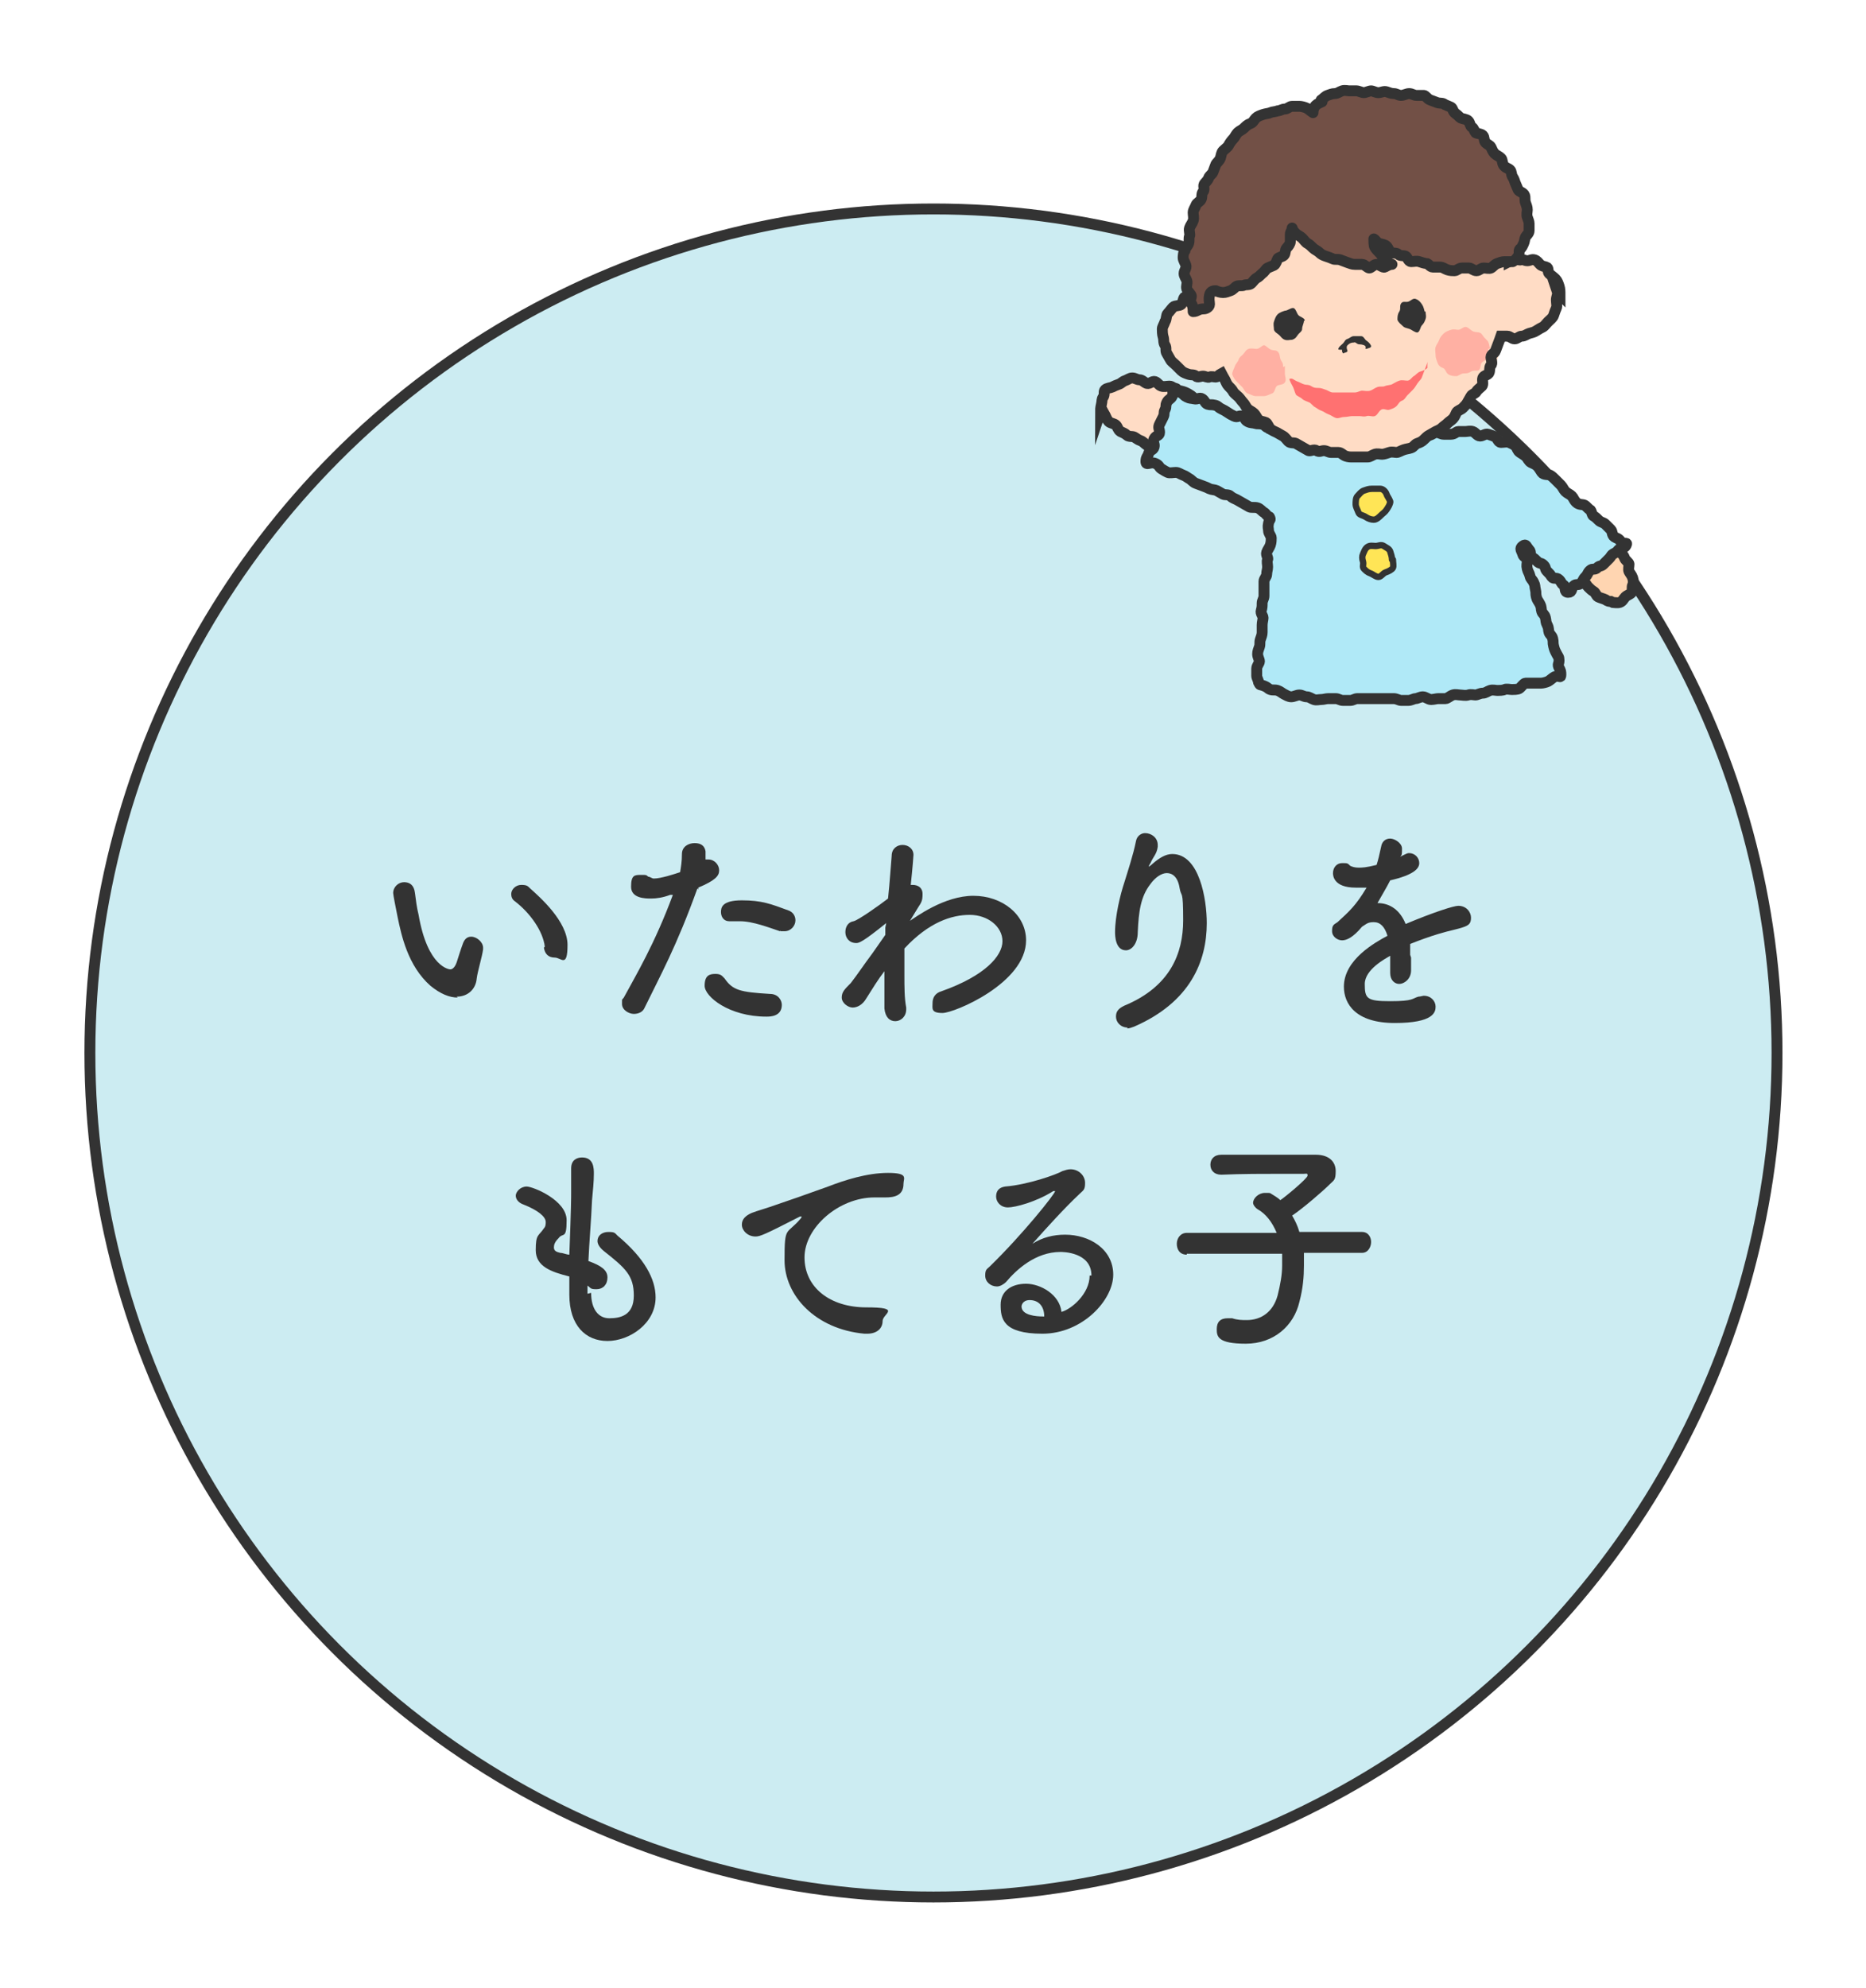 <?xml version="1.0" encoding="UTF-8"?>
<svg id="_レイヤー_1" data-name=" レイヤー 1" xmlns="http://www.w3.org/2000/svg" version="1.1" viewBox="0 0 205.5 218.8">
  <defs>
    <style>
      .cls-1 {
        stroke-miterlimit: 10;
      }

      .cls-1, .cls-2, .cls-3, .cls-4 {
        stroke: #333;
      }

      .cls-1, .cls-2, .cls-4 {
        fill: none;
      }

      .cls-1, .cls-3, .cls-4 {
        stroke-width: 1.2px;
      }

      .cls-5 {
        fill: #ffd5b1;
      }

      .cls-5, .cls-6, .cls-7, .cls-8, .cls-9, .cls-10, .cls-11, .cls-12 {
        stroke-width: 0px;
      }

      .cls-6 {
        fill: #725046;
      }

      .cls-2 {
        stroke-width: .7px;
      }

      .cls-2, .cls-3, .cls-4 {
        stroke-linecap: round;
        stroke-linejoin: round;
      }

      .cls-3 {
        fill: #ccecf2;
      }

      .cls-7 {
        fill: #ff7171;
      }

      .cls-8 {
        fill: #ffdcc5;
      }

      .cls-9 {
        fill: #ffe556;
      }

      .cls-10 {
        fill: #b0e9f7;
      }

      .cls-11 {
        fill: #ffb0a3;
      }

      .cls-12 {
        fill: #333;
      }
    </style>
  </defs>
  <circle class="cls-3" cx="102.8" cy="115.9" r="92.9"/>
  <g>
    <path class="cls-12" d="M50.4,109.8c-.9,0-1.9-.4-3-1.3-2.5-2.2-3.2-5.6-3.6-7.5-.2-1-.5-2.5-.5-2.7,0-.7.6-1.2,1.2-1.2s1.1.3,1.2,1.2c.1.8.2,1.6.4,2.4,1,5.8,3.4,6,3.5,6,.2,0,.5-.2.7-.8.2-.6.4-1.3.7-2.1.2-.5.5-.7.9-.7.6,0,1.3.6,1.3,1.2s0,.1,0,.2c-.1.8-.6,2.4-.7,3.2-.1,1.2-1,2-2.2,2ZM60,104.2c-.2-1.7-1.6-3.7-3.3-5-.3-.2-.4-.5-.4-.8,0-.5.5-1,1.1-1s.7.1,1,.4c1,.9,4.1,3.6,4.1,6.2s-.7,1.4-1.4,1.4-1.1-.4-1.2-1.1Z"/>
    <path class="cls-12" d="M76.8,97.8c-2.3,6.4-4.1,9.6-5.8,13.1-.2.5-.7.7-1.2.7s-1.3-.4-1.3-1.1,0-.4.2-.7c1.3-2.4,3.4-5.9,5.4-11.3h-.3c-.8.3-1.5.4-2.1.4s-2.2,0-2.2-1.3.4-1.3,1.1-1.3.5,0,.8.2c.2,0,.4.2.6.2.8,0,2.3-.5,2.9-.7.1-.6.2-1.2.2-2s.7-1.2,1.4-1.2,1.1.3,1.2.9c0,.1,0,.3,0,.4s0,.3,0,.5c.1,0,.2,0,.3,0,.7,0,1.2.6,1.2,1.2s-.4,1.1-2.3,1.9v.2ZM84.4,111.9c-4.1,0-6.8-2.2-6.8-3.4s.6-1.3,1.2-1.3.7.2,1,.5c.9,1.3,1.7,1.5,5,1.7.9,0,1.3.7,1.3,1.2,0,1.3-1.3,1.3-1.7,1.3ZM85.9,102.5c-1.2-.4-3-1.1-4.4-1.1s-.6,0-.9,0c-.1,0-.2,0-.3,0-.6,0-.9-.5-.9-1s.1-1.3,2.3-1.3,3.2.4,5.1,1.1c.6.2.8.7.8,1.1,0,.6-.5,1.2-1.2,1.2s-.4,0-.5-.1Z"/>
    <path class="cls-12" d="M100,101.5c.9-.6,4-2.9,7.2-2.9s5.8,2.1,5.8,4.9c0,4.7-7.9,8-9.2,8s-1.1-.5-1.1-1.1.3-1.1,1-1.3c4.8-1.7,6.7-3.9,6.7-5.5s-1.6-2.9-3.6-2.9-4.5.8-7.2,3.7c0,1,0,2,0,2.9,0,1.3,0,2.6.2,3.6,0,0,0,.2,0,.2,0,.8-.6,1.3-1.2,1.3s-1.1-.4-1.2-1.4c0-.6,0-1.4,0-2.1s0-1.3,0-2c-.7.9-1.3,1.9-2,3-.4.7-1,1-1.5,1s-1.2-.5-1.2-1.1.3-.9,1-1.6c.7-.9,1.5-2.1,2.4-3.3.5-.7.9-1.3,1.4-2v-.8c0,0,.1-.5.1-.5-2.6,2.1-3,2.2-3.3,2.2-.8,0-1.2-.6-1.2-1.2s.3-1.1.9-1.2c.5-.1,2.9-1.8,3.8-2.5.2-1.9.3-3.6.4-4.7,0-.8.6-1.2,1.2-1.2s1.2.4,1.2,1.1c0,0-.1,1.5-.3,3.3,0,0,.2,0,.2,0,.6,0,1.1.3,1.1,1s-.1.9-.5,1.5l-1.1,1.8Z"/>
    <path class="cls-12" d="M124.2,113.1c-.8,0-1.3-.6-1.3-1.2s.3-.9.9-1.2c5.1-2.1,6.5-5.8,6.5-9.4s-.2-2.4-.4-3.6c-.2-1.2-.8-1.6-1.4-1.6s-1.3.5-1.8,1.2c-1.1,1.4-1.3,3.1-1.4,5.3,0,1.3-.7,2-1.3,2-1.2,0-1.2-1.7-1.2-2,0-1.8.6-4.2,1-5.4.4-1.3,1-3.1,1.3-4.6.1-.6.6-.9,1-.9.7,0,1.4.5,1.4,1.3s0,.1,0,.2c-.1.8-.5,1.1-.8,1.8-.2.3-.2.4-.2.4,0,0,.2-.1.4-.3.8-.7,1.5-1.1,2.2-1.1,3,0,3.8,5,3.8,7.6,0,4.2-1.8,8.7-8,11.4-.3.1-.5.2-.8.2Z"/>
    <path class="cls-12" d="M155.4,105.4c0,.4,0,.9,0,1.4,0,1-.8,1.5-1.3,1.5s-1-.4-1-1.2v-.2c0-.6,0-1.2,0-1.7-.5.3-2.8,1.5-2.8,3.1s.2,1.9,2.8,1.9,2.4-.3,3.1-.5c.2,0,.5-.1.6-.1.8,0,1.3.6,1.3,1.2s-.2,1.8-4.5,1.8-5.6-2.1-5.6-4c0-3,3.5-4.9,4.8-5.6-.3-1-.8-1.5-1.5-1.5s-.8.2-1.3.5c-1,1.2-1.7,1.5-2.2,1.5s-1.1-.4-1.1-1,.1-.7.6-1c1.3-1.2,2-1.8,3.2-3.8-.5,0-.9,0-1.2,0-2.5,0-2.5-1.4-2.5-1.6,0-.6.4-1.1,1-1.1s.6,0,.9.3c.2.1.5.2.9.2s.8,0,2-.3c.2-.6.3-1.1.5-2,.1-.6.5-.9,1-.9s1.3.5,1.3,1.1,0,.7-.2.9c.8-.4.8-.4,1-.4.6,0,1.1.5,1.1,1.1s-.6,1.3-3.2,1.9c-.4.8-.9,1.6-1.4,2.5,1.4,0,2.5.8,3.1,2.3,3.1-1.3,5.3-2,5.8-2,.9,0,1.4.7,1.4,1.3s-.2.8-.7,1c-.8.3-1.6.4-2.9.8-1,.3-2.1.7-3.1,1.1,0,.4,0,.8,0,1.2Z"/>
    <path class="cls-12" d="M65.1,142.3c0,1.8.8,2.8,2,2.8s2.7-.3,2.7-2.5-.9-3-3.3-4.9c-.5-.4-.7-.8-.7-1.1,0-.6.5-1,1.2-1s.7.1,1,.4c3,2.5,4.2,4.8,4.2,6.8,0,2.9-2.9,4.8-5.3,4.8s-4.2-1.7-4.2-5.1h0c0-.7,0-1.3,0-2-2-.5-3.7-1.1-3.7-2.9s.3-1.5.9-2.4c.2-.2.2-.5.2-.7,0-.6-.9-1.3-2.4-1.9-.6-.2-.9-.6-.9-1s.5-1,1.2-1,4.4,1.5,4.4,3.7-.4,1.3-.9,2c-.4.4-.5.7-.5,1,0,.4.3.5.7.6.3,0,.7.2,1,.2.2-5.3.2-6.2.2-6.9,0-1,0-1.7,0-2.6s.6-1.2,1.2-1.2c1.3,0,1.3,1.2,1.3,1.8,0,.9-.1,1.8-.2,2.9-.1,2.3-.3,4.5-.4,6.7,1.4.5,2.1,1,2.1,1.8s-.5,1.3-1.2,1.3-.6-.1-1-.4v.9Z"/>
    <path class="cls-12" d="M95.4,146.8h-.2c-5.4-.5-8.8-4.2-8.8-8.1s.2-2.7,1.8-4.6c0,0,.1-.2.1-.2s0,0,0,0c0,0-.2,0-.2,0-3.9,2-4.4,2.2-4.9,2.2-.9,0-1.5-.7-1.5-1.3s.4-1,1.1-1.3c.5-.2,1.9-.6,2.7-.9,1.2-.4,3.2-1.1,5.7-2,1.8-.7,4.3-1.5,6.6-1.5s1.7.6,1.7,1.2c0,1.3-1,1.5-2,1.5s-.4,0-.6,0c-.2,0-.4,0-.6,0-3.9,0-7.7,3.3-7.7,6.6s2.8,5.5,6.8,5.5,1.8.7,1.8,1.5-.6,1.4-1.7,1.4Z"/>
    <path class="cls-12" d="M120.2,140.4c0-2.6-3.2-2.6-3.4-2.6-2.8,0-4.9,2-6,3.3-.3.3-.7.5-1,.5-.7,0-1.3-.5-1.3-1.2s.2-.7.5-1c3.6-3.5,7.2-8,7.2-8.3s0,0,0,0-.1,0-.2,0c-1.9,1.2-4.2,1.8-5,1.8s-1.3-.6-1.3-1.2.3-1,1-1.1c2.5-.2,5.6-1.3,6.3-1.7.3-.1.6-.2.9-.2.9,0,1.6.7,1.6,1.5s-.2.8-.6,1.2c-1.7,1.6-3.6,3.7-5.2,5.5,1.1-.7,2.3-1,3.6-1,2.7,0,5.3,1.6,5.3,4.4s-3.4,6.5-7.8,6.5-4.6-1.7-4.6-3.2,1.2-2.3,2.8-2.3,3.7,1.2,3.9,3.1c1.1-.3,3.1-2,3.1-4ZM113.4,143.1c-.8,0-.9.6-.9.7,0,1,1.7,1.1,2.3,1.1h.2c0-1.1-.6-1.8-1.6-1.8Z"/>
    <path class="cls-12" d="M143.6,138.1c0,.4,0,.8,0,1.2,0,1.2-.1,2.5-.5,4-.6,2.6-2.8,4.6-5.9,4.6s-3.2-.8-3.2-1.6.4-1.2,1.2-1.2.3,0,.5,0c.6.2,1.1.2,1.6.2,1.6,0,2.9-.9,3.4-2.7.3-1.2.5-2.3.5-3.3s0-.9,0-1.3h-10.5c0,.1,0,.1,0,.1-.8,0-1.1-.6-1.1-1.2s.4-1.2,1.1-1.2h9.9c-.5-1.2-1.2-2.1-2.1-2.6-.3-.2-.5-.5-.5-.7,0-.5.6-1.1,1.3-1.1s.5,0,.7.1c.3.2.7.4,1,.7.6-.4,3-2.4,3-2.7s-.1-.2-.4-.2c-.7,0-1.4,0-2.2,0-2.2,0-4.7,0-6.9.1h0c-.8,0-1.2-.5-1.2-1.1s.4-1.1,1.2-1.1c1.5,0,3.5,0,5.3,0s3.7,0,5.1,0c1.5,0,2.2.8,2.2,1.8s-.2,1-.6,1.4c-.8.8-3,2.7-4.2,3.5.3.5.6,1.1.8,1.8h6.9c0,0,0,0,0,0,.7,0,1,.6,1,1.1s-.3,1.2-1,1.2h-6.4Z"/>
  </g>
  <g>
    <g>
      <g>
        <path class="cls-5" d="M177.6,66.3c.1,0,.5.1.8,0s.4-.4.6-.6.6-.3.7-.5,0-.6.1-.8.1-.5,0-.8-.3-.5-.4-.7,0-.6,0-.8-.4-.4-.5-.7-.3-.4-.4-.7-.1-.6-.3-.8-.4-.4-.6-.6-.4-.3-.6-.5-.3-.4-.5-.6-.4-.4-.6-.6c-.2-.2-.4-.4-.6-.5s-.6-.2-.8-.4-.3-.6-.5-.7-.5-.3-.7-.5-.5-.3-.7-.5-.4-.4-.6-.5-.5-.3-.7-.5-.5-.3-.7-.5-.2-.6-.5-.8-.5-.3-.7-.5-.5-.2-.8-.4-.6,0-.8-.2-.5-.3-.7-.4-.6,0-.8,0-.5-.2-.8-.2-.5-.2-.8-.2-.6-.3-.8-.3-.4.5-.6.6c-.3.2-.5.2-.3.5s.4.3.6.5.4.3.7.5.2.7.4.8.6.1.8.3.3.4.6.6.4.4.6.6.5.2.7.5.3.4.5.7c.2.2.4.3.6.5s0,.7.2.9.6.2.7.4.1.6.3.8.5.3.7.5.2.5.3.8.4.3.6.5.2.5.4.7.5.3.6.5.4.4.5.6,0,.6.2.8.6.2.8.4.4.4.6.5.3.4.5.6c.2.2.4.4.6.5s.3.5.5.6.6.2.8.3c.3.2.4.2.6.2Z"/>
        <path class="cls-1" d="M177.6,66.3c.1,0,.5.1.8,0s.4-.4.6-.6.6-.3.7-.5,0-.6.1-.8.1-.5,0-.8-.3-.5-.4-.7,0-.6,0-.8-.4-.4-.5-.7-.3-.4-.4-.7-.1-.6-.3-.8-.4-.4-.6-.6-.4-.3-.6-.5-.3-.4-.5-.6-.4-.4-.6-.6c-.2-.2-.4-.4-.6-.5s-.6-.2-.8-.4-.3-.6-.5-.7-.5-.3-.7-.5-.5-.3-.7-.5-.4-.4-.6-.5-.5-.3-.7-.5-.5-.3-.7-.5-.2-.6-.5-.8-.5-.3-.7-.5-.5-.2-.8-.4-.6,0-.8-.2-.5-.3-.7-.4-.6,0-.8,0-.5-.2-.8-.2-.5-.2-.8-.2-.6-.3-.8-.3-.4.5-.6.6c-.3.2-.5.2-.3.5s.4.3.6.5.4.3.7.5.2.7.4.8.6.1.8.3.3.4.6.6.4.4.6.6.5.2.7.5.3.4.5.7c.2.2.4.3.6.5s0,.7.2.9.6.2.7.4.1.6.3.8.5.3.7.5.2.5.3.8.4.3.6.5.2.5.4.7.5.3.6.5.4.4.5.6,0,.6.2.8.6.2.8.4.4.4.6.5.3.4.5.6c.2.2.4.4.6.5s.3.5.5.6.6.2.8.3c.3.2.4.2.6.2Z"/>
      </g>
      <g>
        <path class="cls-8" d="M121.2,45.3c0-.1,0-.4.1-.8s0-.5.2-.8,0-.6.2-.8.6-.2.8-.3.4-.2.7-.3.4-.3.7-.4.5-.3.8-.3.5.2.8.2.5.3.8.4.6-.3.9-.2.4.4.7.5.6,0,.9,0,.5.3.7.4.5.1.8.2.5.2.8.4c.2.1.4.4.7.5s.5.2.7.3.5.3.7.4.6.1.8.2.3.6.5.7.5.3.7.4.6.1.8.2.3.5.6.6.5.2.7.4.6,0,.8.2.5.3.7.4.4.4.6.6.2.6.4.8.6.1.8.3.2.6.4.7.5.3.6.5.4.4.5.7.2.6.3.8,0,.6,0,.8,0,.5,0,.7c0,.3,0,.7-.3.8s-.5.1-.9.2-.5.2-.9.2-.5-.4-.8-.5-.6,0-.8,0-.6,0-.9,0-.5-.2-.8-.2-.5-.4-.7-.5-.7.2-.9.1-.5-.4-.7-.5-.6,0-.9-.2c-.2,0-.5-.3-.8-.4s-.6,0-.8-.2-.5-.3-.7-.4-.4-.5-.6-.6-.5-.3-.7-.5-.6,0-.9-.2-.6-.1-.8-.3-.3-.6-.6-.7-.5-.2-.8-.4-.5-.2-.8-.4-.4-.4-.7-.5-.5-.3-.7-.4-.6,0-.8-.2-.5-.3-.7-.4c-.3-.2-.3-.5-.5-.7s-.6-.2-.8-.4-.3-.5-.4-.7-.3-.5-.4-.7Z"/>
        <path class="cls-1" d="M121.2,45.3c0-.1,0-.4.1-.8s0-.5.2-.8,0-.6.2-.8.6-.2.8-.3.4-.2.7-.3.4-.3.7-.4.5-.3.8-.3.5.2.8.2.5.3.8.4.6-.3.9-.2.4.4.7.5.6,0,.9,0,.5.3.7.4.5.1.8.2.5.2.8.4c.2.1.4.4.7.5s.5.2.7.3.5.3.7.4.6.1.8.2.3.6.5.7.5.3.7.4.6.1.8.2.3.5.6.6.5.2.7.4.6,0,.8.2.5.3.7.4.4.4.6.6.2.6.4.8.6.1.8.3.2.6.4.7.5.3.6.5.4.4.5.7.2.6.3.8,0,.6,0,.8,0,.5,0,.7c0,.3,0,.7-.3.8s-.5.1-.9.2-.5.2-.9.2-.5-.4-.8-.5-.6,0-.8,0-.6,0-.9,0-.5-.2-.8-.2-.5-.4-.7-.5-.7.2-.9.1-.5-.4-.7-.5-.6,0-.9-.2c-.2,0-.5-.3-.8-.4s-.6,0-.8-.2-.5-.3-.7-.4-.4-.5-.6-.6-.5-.3-.7-.5-.6,0-.9-.2-.6-.1-.8-.3-.3-.6-.6-.7-.5-.2-.8-.4-.5-.2-.8-.4-.4-.4-.7-.5-.5-.3-.7-.4-.6,0-.8-.2-.5-.3-.7-.4c-.3-.2-.3-.5-.5-.7s-.6-.2-.8-.4-.3-.5-.4-.7-.3-.5-.4-.7Z"/>
      </g>
      <g>
        <path class="cls-10" d="M139.7,47.1c-.4-.1-.3-.3-.7-.4s-.5,0-.8-.1-.4,0-.8-.2-.2-.5-.6-.6-.5.2-.9,0-.4-.2-.7-.4-.3-.2-.7-.4-.3-.3-.7-.4-.5,0-.8-.1-.3-.4-.6-.6-.5.1-.9,0-.4,0-.8-.2-.3-.3-.7-.5-.4-.6-.7-.4,0,.4-.2.8-.4.3-.6.7,0,.4-.2.8,0,.4-.2.8-.2.4-.4.8,0,.5,0,.9-.4.3-.6.7.1.5,0,.9-.5.3-.6.7-.3.4-.3.9.5,0,1,.2.4.4.7.6.5.3.7.4.6,0,.9,0,.5.2.8.3.5.3.7.4.4.4.7.5.5.2.8.3.5.2.7.3.6.1.8.2.5.3.7.4.6,0,.8.2.5.3.7.4.5.3.7.4.5.3.7.4.6,0,.9.1.5.4.7.5.3.4.6.5c.2.4,0,.2-.1.7s0,.5,0,.8.3.6.3.8,0,.5-.1.8-.3.5-.4.8.2.6.1.8,0,.5,0,.8-.1.5-.1.8-.3.5-.3.8,0,.5,0,.8,0,.5,0,.8-.2.5-.2.8,0,.5-.1.8.2.6.2.8-.1.5-.1.8,0,.5,0,.8-.1.5-.2.8,0,.5-.1.8-.2.5-.2.8.2.6.2.8-.3.5-.3.8,0,.6,0,.8.2.5.2.7c.2.4.1.2.6.4s.4.3.7.4.5,0,.8.1.5.3.7.4.5.3.8.3.6-.2.9-.2.5.2.8.2.5.2.8.3.5,0,.8,0,.5-.1.8-.1.5,0,.8,0,.5.2.8.2.5,0,.8,0,.5-.2.8-.2.5,0,.8,0,.5,0,.8,0,.5,0,.8,0,.5,0,.8,0,.5,0,.8,0,.6.2.8.2.5,0,.8,0c.3,0,.6-.2.8-.2s.5-.2.8-.2.6.3.9.3.6-.1.8-.1.6,0,.8,0,.5-.3.8-.4.6,0,.8,0,.6.1.9,0,.6,0,.8,0,.5-.2.8-.2.5-.2.8-.3.6,0,.8,0,.6,0,.8-.1.6,0,.8,0,.6,0,.8-.1.5-.6.7-.6.6,0,.9,0,.6,0,.8,0,.6-.1.8-.2.5-.4.7-.5c.5-.2.7.2.7-.2s0-.4-.2-.8,0-.4,0-.8-.1-.4-.3-.8-.2-.4-.3-.8,0-.4-.1-.8-.3-.4-.4-.7,0-.4-.2-.8-.1-.4-.2-.8-.3-.4-.4-.7,0-.4-.2-.8-.3-.4-.4-.8,0-.4-.1-.8,0-.4-.2-.8-.3-.3-.4-.7-.2-.4-.3-.8,0-.5,0-.9-.4-.3-.5-.7-.4-.6,0-.9.4.1.7.4,0,.6.3.8.3.2.6.5.4.1.7.4.1.4.4.7.3.3.5.6.5,0,.8.3.2.4.5.6,0,.8.5.8.3-.4.6-.7.5,0,.8-.3.2-.4.5-.7.2-.4.5-.7.5,0,.8-.3.4-.1.7-.4.3-.3.6-.6.2-.4.6-.6.3-.3.6-.5.5,0,.7-.4-.3,0-.6-.4-.4-.3-.7-.5-.2-.6-.4-.8-.4-.4-.6-.6-.5-.2-.7-.4-.4-.4-.6-.5-.2-.6-.4-.7-.4-.4-.6-.5-.6,0-.9-.3-.3-.5-.5-.7-.5-.3-.7-.5-.3-.5-.5-.7-.4-.4-.6-.6-.4-.4-.6-.5-.7,0-.9-.3-.3-.5-.5-.7-.5-.3-.7-.4-.4-.5-.5-.6c-.2-.2-.4-.3-.7-.5s-.3-.5-.5-.7-.5-.3-.7-.4-.6,0-.9,0-.4-.5-.6-.6-.5-.2-.8-.3-.6.2-.9.2-.5-.4-.8-.5-.6,0-.8,0-.6,0-.8,0c-.2,0-.4.3-.8.3s-.5,0-.8,0-.5-.2-.8-.2-.5.3-.8.3-.5-.2-.8-.2-.5.2-.8.2-.5-.1-.8-.1-.5,0-.8,0-.5,0-.8,0-.5-.2-.8-.2-.5-.2-.8-.2-.5.4-.8.4-.5-.2-.8-.2-.5,0-.8,0-.5,0-.8-.1-.5.1-.8.1-.5-.2-.8-.2-.5.1-.8.1-.5,0-.8,0-.6.2-.8.2-.5-.5-.8-.5-.6.3-.8.3-.6,0-.8,0-.6,0-.8,0-.6-.3-.8-.3c-.5,0-.4.1-.8,0Z"/>
        <path class="cls-4" d="M139.7,47.1c-.4-.1-.3-.3-.7-.4s-.5,0-.8-.1-.4,0-.8-.2-.2-.5-.6-.6-.5.2-.9,0-.4-.2-.7-.4-.3-.2-.7-.4-.3-.3-.7-.4-.5,0-.8-.1-.3-.4-.6-.6-.5.1-.9,0-.4,0-.8-.2-.3-.3-.7-.5-.4-.6-.7-.4,0,.4-.2.8-.4.3-.6.7,0,.4-.2.8,0,.4-.2.8-.2.4-.4.8,0,.5,0,.9-.4.3-.6.7.1.5,0,.9-.5.3-.6.7-.3.4-.3.9.5,0,1,.2.4.4.7.6.5.3.7.4.6,0,.9,0,.5.2.8.3.5.3.7.4.4.4.7.5.5.2.8.3.5.2.7.3.6.1.8.2.5.3.7.4.6,0,.8.2.5.3.7.4.5.3.7.4.5.3.7.4.6,0,.9.1.5.4.7.5.3.4.6.5c.2.4,0,.2-.1.7s0,.5,0,.8.3.6.3.8,0,.5-.1.8-.3.5-.4.8.2.6.1.8,0,.5,0,.8-.1.5-.1.8-.3.5-.3.8,0,.5,0,.8,0,.5,0,.8-.2.5-.2.8,0,.5-.1.8.2.6.2.8-.1.5-.1.8,0,.5,0,.8-.1.5-.2.8,0,.5-.1.8-.2.5-.2.8.2.6.2.8-.3.5-.3.8,0,.6,0,.8.2.5.2.7c.2.4.1.2.6.4s.4.3.7.4.5,0,.8.1.5.3.7.4.5.3.8.3.6-.2.9-.2.5.2.8.2.5.2.8.3.5,0,.8,0,.5-.1.8-.1.5,0,.8,0,.5.2.8.2.5,0,.8,0,.5-.2.8-.2.5,0,.8,0,.5,0,.8,0,.5,0,.8,0,.5,0,.8,0,.5,0,.8,0,.6.2.8.2.5,0,.8,0c.3,0,.6-.2.8-.2s.5-.2.8-.2.6.3.9.3.6-.1.8-.1.6,0,.8,0,.5-.3.8-.4.6,0,.8,0,.6.1.9,0,.6,0,.8,0,.5-.2.8-.2.5-.2.8-.3.6,0,.8,0,.6,0,.8-.1.6,0,.8,0,.6,0,.8-.1.5-.6.7-.6.6,0,.9,0,.6,0,.8,0,.6-.1.8-.2.5-.4.7-.5c.5-.2.7.2.7-.2s0-.4-.2-.8,0-.4,0-.8-.1-.4-.3-.8-.2-.4-.3-.8,0-.4-.1-.8-.3-.4-.4-.7,0-.4-.2-.8-.1-.4-.2-.8-.3-.4-.4-.7,0-.4-.2-.8-.3-.4-.4-.8,0-.4-.1-.8,0-.4-.2-.8-.3-.3-.4-.7-.2-.4-.3-.8,0-.5,0-.9-.4-.3-.5-.7-.4-.6,0-.9.4.1.7.4,0,.6.3.8.3.2.6.5.4.1.7.4.1.4.4.7.3.3.5.6.5,0,.8.3.2.4.5.6,0,.8.5.8.3-.4.6-.7.5,0,.8-.3.2-.4.5-.7.2-.4.5-.7.5,0,.8-.3.4-.1.7-.4.3-.3.6-.6.2-.4.6-.6.3-.3.6-.5.5,0,.7-.4-.3,0-.6-.4-.4-.3-.7-.5-.2-.6-.4-.8-.4-.4-.6-.6-.5-.2-.7-.4-.4-.4-.6-.5-.2-.6-.4-.7-.4-.4-.6-.5-.6,0-.9-.3-.3-.5-.5-.7-.5-.3-.7-.5-.3-.5-.5-.7-.4-.4-.6-.6-.4-.4-.6-.5-.7,0-.9-.3-.3-.5-.5-.7-.5-.3-.7-.4-.4-.5-.5-.6c-.2-.2-.4-.3-.7-.5s-.3-.5-.5-.7-.5-.3-.7-.4-.6,0-.9,0-.4-.5-.6-.6-.5-.2-.8-.3-.6.2-.9.2-.5-.4-.8-.5-.6,0-.8,0-.6,0-.8,0c-.2,0-.4.3-.8.3s-.5,0-.8,0-.5-.2-.8-.2-.5.3-.8.3-.5-.2-.8-.2-.5.2-.8.2-.5-.1-.8-.1-.5,0-.8,0-.5,0-.8,0-.5-.2-.8-.2-.5-.2-.8-.2-.5.4-.8.4-.5-.2-.8-.2-.5,0-.8,0-.5,0-.8-.1-.5.1-.8.1-.5-.2-.8-.2-.5.1-.8.1-.5,0-.8,0-.6.2-.8.2-.5-.5-.8-.5-.6.3-.8.3-.6,0-.8,0-.6,0-.8,0-.6-.3-.8-.3c-.5,0-.4.1-.8,0Z"/>
      </g>
      <path class="cls-8" d="M166.4,30.5c0,.3-.1.6-.1.8s.2.6.2.8-.3.5-.3.8.3.6.3.8-.4.5-.4.8.1.6,0,.8,0,.6,0,.9-.4.5-.5.7,0,.6-.1.8,0,.6-.2.8-.2.5-.3.8-.2.5-.3.8-.5.4-.7.6,0,.6-.2.8-.2.5-.4.7-.3.5-.5.7-.2.5-.4.8-.5.3-.7.5-.4.4-.6.6-.2.5-.4.7-.6.2-.8.4-.3.4-.6.6-.5.3-.7.4-.4.4-.6.5-.4.3-.7.5-.5.2-.8.3-.4.5-.6.6-.6.1-.8.2-.5.2-.8.3-.5.1-.8.2-.5.4-.7.4-.6-.2-.9-.2-.5,0-.8.1-.5,0-.8,0c-.3,0-.5.2-.8.2s-.6.2-.8.2-.5-.3-.8-.3-.5-.1-.8-.1-.5,0-.8,0-.6.2-.9.1-.5-.3-.8-.4-.6,0-.9,0-.4-.5-.7-.6-.5-.3-.7-.4-.5-.2-.7-.4-.7,0-.9,0-.4-.4-.6-.6-.5-.2-.7-.4-.4-.4-.6-.6-.2-.6-.5-.7-.7,0-.9-.3-.3-.5-.4-.7-.5-.3-.7-.5-.4-.4-.5-.6-.1-.6-.3-.8-.3-.4-.5-.7-.3-.5-.4-.7-.2-.5-.3-.7-.4-.4-.5-.6-.4-.4-.5-.7.1-.7,0-.9-.2-.5-.3-.8-.2-.5-.2-.8-.4-.5-.5-.7,0-.6,0-.8-.3-.5-.3-.8,0-.6,0-.8,0-.6,0-.8c0-.3-.1-.5-.1-.8s0-.6,0-.8.2-.5.2-.8-.2-.6-.2-.8.1-.5.1-.8-.2-.6-.1-.9.5-.5.5-.7,0-.5.1-.8-.2-.6,0-.9.4-.4.5-.7,0-.6.2-.8.4-.4.5-.7.1-.5.3-.8.4-.4.5-.7.2-.5.3-.8.4-.4.5-.6.2-.5.4-.7.2-.6.4-.8.4-.4.6-.6.6-.2.7-.4.2-.6.4-.8.5-.2.8-.4.4-.3.6-.5.4-.4.6-.5.6-.1.8-.3.4-.4.6-.5.4-.5.6-.6.5-.2.8-.3.5-.2.8-.3.6,0,.9,0,.5-.2.8-.3.5,0,.8-.1.6,0,.8,0,.5-.3.8-.4c.3,0,.6.2.8.2s.5-.2.8-.2.6-.1.8-.1.5.3.8.3.6-.1.8,0,.6,0,.8,0,.5.3.8.3.5.3.8.4.6,0,.9,0,.5.3.7.4.4.4.7.5.4.4.7.5.7,0,.9,0,.5.3.7.4.4.5.6.6.5.3.7.5.4.4.6.6.2.6.3.8.5.3.7.5.4.4.5.6.2.5.4.8.6.3.7.5.4.4.5.7.2.5.3.8.3.5.4.7.1.5.2.8.2.5.3.8,0,.6,0,.8.2.5.3.8.5.4.5.7-.1.6,0,.9.3.5.3.8,0,.5,0,.8.2.5.3.8Z"/>
      <path class="cls-7" d="M157.2,39.8c0,.2-.2.6-.3.9s-.2.5-.3.8-.3.4-.5.7-.3.5-.5.7-.4.4-.6.6-.3.5-.6.6-.4.4-.6.6-.5.3-.8.4-.6-.2-.9,0-.4.6-.7.7-.6-.1-.9,0-.5,0-.8,0c-.3,0-.6,0-.8,0s-.6.1-.9.1-.6.2-.9.1-.5-.3-.8-.4-.5-.3-.8-.4-.5-.3-.7-.4-.4-.4-.6-.5-.6-.2-.8-.4-.6-.3-.7-.5-.2-.6-.3-.8-.4-.7-.4-.9c.4-.1.4.1.9.3s.4.2.7.3.5,0,.8.2.5.2.8.2.5.1.8.2.5.3.8.3.5,0,.8,0,.5,0,.8,0,.5,0,.8,0c.3,0,.6-.2.8-.2s.6.1.9,0,.5-.3.8-.4.6,0,.8-.1.6-.1.8-.2.5-.3.8-.4.6,0,.9,0,.5-.4.7-.5.4-.4.7-.5.6-.2.8-.4Z"/>
      <path class="cls-12" d="M143.6,35.3c0,.3-.2.6-.2.9s-.3.4-.5.7-.3.4-.6.5c-.3,0-.5.1-.8,0s-.4-.3-.6-.5-.5-.3-.6-.6c0-.3-.1-.6,0-.9s.2-.6.4-.8.5-.3.8-.4c.3,0,.6-.3.9-.3s.4.6.6.8.7.3.7.6Z"/>
      <path class="cls-12" d="M157,34.3c0,.3.1.5,0,.8s-.2.5-.4.7-.2.7-.5.8c-.3,0-.6-.3-.9-.4s-.5-.1-.7-.3-.5-.4-.6-.7c0-.3,0-.6.2-.9s0-.6.2-.9.5-.1.8-.2.5-.4.8-.3.5.3.7.6.2.5.3.8Z"/>
      <path class="cls-11" d="M141.5,40.3c0,.3,0,.5,0,.8s.2.7,0,1-.7.2-.9.4-.2.7-.5.8-.6.3-.9.3-.6,0-.9,0-.6-.2-.9-.3-.4-.5-.6-.7-.4-.4-.6-.6-.4-.5-.5-.8c0-.3.2-.6.3-.9s.3-.4.4-.7.3-.4.5-.6.3-.5.6-.6.6,0,.9,0c.3,0,.6-.4.8-.4s.5.4.8.5.6,0,.8.3.1.6.3.9.2.4.2.7Z"/>
      <path class="cls-11" d="M163.9,38.4c0,.3,0,.7,0,.9s-.5.4-.7.6-.1.6-.3.8-.6,0-.9.2-.5.2-.8.2c-.3,0-.6.3-.8.3s-.6,0-.9-.2-.3-.6-.6-.7-.5-.3-.6-.6-.2-.5-.2-.8c0-.3-.1-.6,0-.9s.3-.5.4-.8.3-.5.5-.7.5-.3.8-.4.6,0,.8,0c.3,0,.6-.4.9-.3s.5.4.8.5.7,0,.9.3.4.5.6.7.2.6.3.9Z"/>
      <path class="cls-12" d="M147.8,38.7s0-.2,0-.2c-.2,0-.5,0-.4-.1,0-.2.3-.4.5-.6s.2-.4.5-.5.4-.3.7-.3c.3,0,.6,0,.8,0,.3,0,.4.4.6.5.3.2.5.5.5.6,0,.2-.3.2-.5.3-.2,0-.1,0-.1-.2,0-.2-.4-.3-.7-.3s-.4-.3-.6-.2c-.3,0-.5.1-.7.3-.2.2,0,.6,0,.6,0,.2-.3.2-.5.3Z"/>
      <g>
        <path class="cls-9" d="M153.1,55.2c0,.3-.2.6-.4.9s-.4.4-.6.6-.5.5-.8.5c-.3,0-.6-.1-.9-.3s-.7-.2-.8-.5-.3-.6-.3-.9c0-.3,0-.7.2-.9s.4-.5.7-.6.5-.2.9-.2c.3,0,.6,0,.9,0s.6.3.7.6.4.6.4.9Z"/>
        <path class="cls-2" d="M153.1,55.2c0,.3-.2.6-.4.9s-.4.4-.6.6-.5.5-.8.5c-.3,0-.6-.1-.9-.3s-.7-.2-.8-.5-.3-.6-.3-.9c0-.3,0-.7.2-.9s.4-.5.7-.6.5-.2.9-.2c.3,0,.6,0,.9,0s.6.3.7.6.4.6.4.9Z"/>
      </g>
      <g>
        <path class="cls-9" d="M153.4,61.6c0,.3.1.7,0,.9s-.5.4-.8.5-.5.5-.8.5-.6-.3-.9-.4-.5-.3-.7-.5,0-.5-.1-.8-.1-.6,0-.8.2-.6.5-.8.6-.1.9-.1.6-.2.9,0,.6.3.7.6.2.6.2.9Z"/>
        <path class="cls-2" d="M153.4,61.6c0,.3.1.7,0,.9s-.5.4-.8.5-.5.5-.8.5-.6-.3-.9-.4-.5-.3-.7-.5,0-.5-.1-.8-.1-.6,0-.8.2-.6.5-.8.6-.1.9-.1.6-.2.9,0,.6.3.7.6.2.6.2.9Z"/>
      </g>
    </g>
    <path class="cls-8" d="M135.5,35c-.1-.2-.3-.4-.5-.6s-.2-.5-.4-.7-.5-.2-.8-.3-.4-.3-.7-.4-.5-.4-.7-.4c-.2,0-.5.2-.7.2s-.5-.2-.8,0-.4.3-.6.4-.4.3-.6.4c-.2.2-.3.5-.6.7s-.4.5-.5.7-.7.3-.8.6c-.1.3-.2.6-.2.9s0,.6,0,.9.4.5.5.8-.1.7,0,1c.1.2.6.3.7.5s.2.5.4.7.5.3.7.4.5.2.8.3.5.3.7.4.5.4.8.4c.3,0,.6,0,.8,0s.5-.2.8-.3.5-.3.7-.4.3-.4.5-.6.4-.3.6-.6.5-.4.6-.6c0-.2-.2-.6-.2-.9s0-.5,0-.8.4-.5.4-.8-.2-.5-.3-.8-.3-.4-.4-.7-.3-.4-.4-.7Z"/>
    <path class="cls-8" d="M164.7,30c.2-.2.2-.6.4-.8s.5-.3.7-.4.5-.2.8-.2.5-.3.8-.4.6,0,.9,0c.2,0,.5.2.7.3s.5,0,.7.2.2.5.4.7.6.2.7.3c.2.2.2.6.3.9s0,.6.2.9.5.5.5.8c0,.3,0,.6,0,.9s0,.6-.1.9,0,.6-.2.9-.3.6-.5.8c-.2.2-.6.3-.8.4s-.4.4-.7.6-.6.2-.8.3-.5.4-.8.4-.6-.1-.9,0-.6,0-.8,0c-.3,0-.6,0-.8,0s-.4-.5-.6-.6-.5-.2-.7-.4-.3-.4-.4-.7-.4-.4-.5-.7-.3-.5-.4-.8c0-.3.2-.5.2-.8s0-.5,0-.8,0-.5.2-.8.3-.4.4-.7.2-.5.3-.7.4-.3.6-.5Z"/>
    <path class="cls-1" d="M171.8,32.4c0-.3,0-.6-.1-.9s-.2-.6-.4-.8-.5-.4-.7-.6c-.2-.2,0-.6-.3-.7s-.5-.1-.7-.3-.3-.4-.6-.5-.5.1-.8.1c-.3,0-.5-.2-.7-.1s-.6-.2-.8-.1-.3.2-.5.3c0-.3-.1-.4-.2-.6s0-.6,0-.8,0-.6-.2-.8-.2-.5-.3-.8-.3-.5-.4-.8-.2-.5-.3-.8-.4-.4-.6-.7-.3-.4-.5-.7,0-.6-.2-.8-.5-.3-.7-.6,0-.7-.1-.9-.6-.3-.7-.5-.4-.4-.6-.6-.4-.4-.6-.6-.2-.6-.4-.8-.6-.2-.8-.4-.2-.6-.4-.8-.6-.2-.8-.3-.4-.3-.7-.5-.5-.2-.8-.3-.5-.2-.8-.3-.5-.3-.7-.4-.5-.2-.8-.3-.5-.1-.8-.2-.5-.4-.7-.5-.5-.2-.8-.3-.6,0-.8,0-.5-.3-.8-.3-.6,0-.8,0-.6.2-.8.2-.6,0-.8,0-.6,0-.8,0c-.3,0-.5,0-.8,0s-.6,0-.8,0-.5.4-.7.5-.6,0-.8,0-.5.3-.7.4-.6,0-.8,0-.4.5-.6.6-.6,0-.9,0-.4.3-.7.5-.4.4-.6.6-.5.2-.7.3-.5.3-.7.5-.3.5-.5.6-.5.3-.6.5-.2.5-.4.7-.5.3-.7.5-.3.4-.5.6-.5.3-.6.5,0,.6-.2.8-.3.5-.4.7-.6.3-.7.5-.2.5-.3.7,0,.6,0,.9-.4.4-.5.7-.4.4-.5.7,0,.6,0,.8.1.6,0,.8-.4.5-.5.7,0,.6,0,.8,0,.5,0,.8-.3.5-.4.8,0,.5,0,.8,0,.5,0,.8,0,.4,0,.7c-.3,0-.4.2-.6.3s-.6,0-.8,0-.2.6-.4.8c-.2.2-.7.1-.9.3s-.4.5-.6.7-.1.6-.3.9c-.1.3-.3.6-.3.8s0,.6.1.9,0,.6.2.9,0,.6.2.9c.1.2.3.5.4.7s.4.4.6.6.4.4.6.6.5.3.8.4.6,0,.8.2.5,0,.8,0c.2,0,.5.2.7.1s.5,0,.7,0,.4-.3.6-.4c.1.2.3.5.4.7s.2.5.4.7.4.4.5.6.4.4.6.6.3.4.5.6.3.5.5.7.5.3.7.5.3.5.5.7.6.2.8.3.3.5.5.7.5.3.7.4.5.3.7.4.4.4.6.6.6.1.8.2.5.3.7.4.5.3.7.4.6-.2.9,0,.5,0,.8,0,.5.2.8.2.5,0,.8,0,.5.3.8.4.5.1.8.1.5,0,.8,0,.5,0,.8,0c.3,0,.5-.2.8-.3s.6,0,.8,0,.5-.1.8-.2.6,0,.8,0,.5-.2.8-.3.5-.1.8-.2.4-.4.7-.5.5-.2.7-.4.4-.4.6-.5.5-.3.7-.4.5-.2.7-.4.4-.3.6-.5.4-.3.6-.5.3-.5.4-.7.5-.3.7-.5.4-.4.5-.6.3-.5.4-.7.5-.3.6-.5.4-.4.6-.6,0-.6.1-.9.6-.3.7-.6,0-.6.2-.8,0-.6,0-.9.4-.4.5-.7.2-.5.3-.8.2-.5.3-.8c.2,0,.5,0,.7,0,.3,0,.5.3.8.3s.5-.3.8-.3.5-.2.8-.3.5-.1.8-.3.5-.3.7-.4.4-.4.6-.6c.2-.2.5-.4.6-.7s.2-.6.3-.8,0-.6,0-.9.2-.6.1-.9Z"/>
    <g>
      <path class="cls-6" d="M145.5,11c.2-.1.4-.4.7-.5s.5-.2.8-.2.5-.2.8-.3.6,0,.8,0,.6,0,.8,0,.6.2.8.2.6-.2.8-.2.5.2.8.2.6-.2.9-.1.5.2.8.2c.3,0,.5.2.8.2s.6-.2.9-.2.5.2.8.2.6,0,.8,0,.4.4.7.5.5.2.8.3.6,0,.8.2c.2.1.5.2.7.3s.2.5.5.7.4.4.6.5.6.1.8.3.2.6.4.7.3.5.4.6.6.1.8.3c.2.2.1.6.3.8s.5.3.6.5.2.5.4.7.5.3.7.5.1.5.3.8.5.3.7.5.1.5.3.8.2.5.3.7.2.5.3.7.6.3.7.6,0,.5.1.8.2.5.2.8c0,.2-.1.5,0,.8s.2.5.2.7,0,.5,0,.8-.3.5-.4.7-.1.5-.2.7-.2.5-.4.6c-.2.2,0,.5-.2.8s-.4.5-.6.6c-.2,0-.6,0-.9,0s-.5.1-.8.2-.5.4-.7.5-.5,0-.8,0-.5.3-.8.3-.6-.3-.8-.3-.5,0-.8,0-.6.3-.8.3-.5,0-.8-.1-.5-.3-.8-.3-.5,0-.8,0-.5-.4-.7-.4-.5-.1-.8-.2-.6,0-.9,0-.4-.5-.6-.6-.6,0-.8-.2-.6-.1-.8-.2-.3-.5-.5-.7-.5-.2-.8-.3-.4-.4-.6-.5c0,.3,0,.7.1.9s.4.5.6.7.3.5.5.7.5.4.8.5c-.3,0-.6.2-.8.3s-.6-.3-.9-.3-.6.4-.8.4-.5-.4-.8-.4-.5,0-.8,0-.5-.1-.8-.2-.5-.2-.8-.3-.6,0-.8-.1-.5-.2-.8-.3-.5-.2-.7-.4-.5-.3-.7-.5-.4-.4-.6-.5-.4-.4-.6-.6-.5-.3-.7-.5-.3-.3-.4-.6c0,.3-.2.4-.2.7s0,.6,0,.8-.2.5-.4.7-.1.6-.3.8c-.2.2-.6.2-.7.4s-.2.6-.4.7-.5.2-.7.3-.3.4-.6.6c-.2.2-.4.4-.6.5s-.4.4-.6.6-.6.1-.8.2-.6,0-.8.1-.4.4-.7.5-.5.2-.8.2-.6-.1-.8-.2c-.2,0-.6,0-.7.5s0,.7,0,1-.4.5-.6.5c-.7,0-.7.3-1.2.3,0-.2,0-.6-.2-.9s0-.6,0-.8-.4-.5-.5-.8.1-.6,0-.9-.3-.5-.3-.8.3-.6.2-.9-.3-.6-.3-.8,0-.6.2-.8c0-.3.3-.5.4-.8s0-.6.1-.8-.1-.6,0-.9.3-.5.4-.8,0-.6,0-.9.2-.5.3-.8.5-.4.6-.7,0-.6.2-.8,0-.6.1-.8.4-.4.5-.7.4-.4.5-.7.2-.5.3-.8c.1-.2.4-.4.5-.7s.1-.6.3-.8.5-.4.6-.6.3-.5.5-.7.3-.5.5-.7.5-.3.7-.5.4-.4.7-.5.4-.4.6-.6.5-.3.8-.4.6-.1.8-.2.6-.1.8-.2c.3,0,.5-.2.8-.2s.5-.3.8-.3.6,0,.8,0,.6.1.8.2.4.3.7.5c0-.3.1-.6.3-.8s.5-.3.7-.4Z"/>
      <path class="cls-4" d="M145.5,11c.2-.1.4-.4.7-.5s.5-.2.8-.2.5-.2.8-.3.6,0,.8,0,.6,0,.8,0,.6.2.8.2.6-.2.8-.2.5.2.8.2.6-.2.9-.1.5.2.8.2c.3,0,.5.2.8.2s.6-.2.9-.2.5.2.8.2.6,0,.8,0,.4.4.7.5.5.2.8.3.6,0,.8.2c.2.1.5.2.7.3s.2.5.5.7.4.4.6.5.6.1.8.3.2.6.4.7.3.5.4.6.6.1.8.3c.2.2.1.6.3.8s.5.3.6.5.2.5.4.7.5.3.7.5.1.5.3.8.5.3.7.5.1.5.3.8.2.5.3.7.2.5.3.7.6.3.7.6,0,.5.1.8.2.5.2.8c0,.2-.1.5,0,.8s.2.5.2.7,0,.5,0,.8-.3.5-.4.7-.1.5-.2.7-.2.5-.4.6c-.2.2,0,.5-.2.8s-.4.5-.6.6c-.2,0-.6,0-.9,0s-.5.1-.8.2-.5.4-.7.5-.5,0-.8,0-.5.3-.8.3-.6-.3-.8-.3-.5,0-.8,0-.6.3-.8.3-.5,0-.8-.1-.5-.3-.8-.3-.5,0-.8,0-.5-.4-.7-.4-.5-.1-.8-.2-.6,0-.9,0-.4-.5-.6-.6-.6,0-.8-.2-.6-.1-.8-.2-.3-.5-.5-.7-.5-.2-.8-.3-.4-.4-.6-.5c0,.3,0,.7.1.9s.4.5.6.7.3.5.5.7.5.4.8.5c-.3,0-.6.2-.8.3s-.6-.3-.9-.3-.6.4-.8.4-.5-.4-.8-.4-.5,0-.8,0-.5-.1-.8-.2-.5-.2-.8-.3-.6,0-.8-.1-.5-.2-.8-.3-.5-.2-.7-.4-.5-.3-.7-.5-.4-.4-.6-.5-.4-.4-.6-.6-.5-.3-.7-.5-.3-.3-.4-.6c0,.3-.2.4-.2.7s0,.6,0,.8-.2.5-.4.7-.1.6-.3.8c-.2.2-.6.2-.7.4s-.2.6-.4.7-.5.2-.7.3-.3.4-.6.6c-.2.2-.4.4-.6.5s-.4.4-.6.6-.6.1-.8.2-.6,0-.8.1-.4.4-.7.5-.5.2-.8.2-.6-.1-.8-.2c-.2,0-.6,0-.7.5s0,.7,0,1-.4.5-.6.5c-.7,0-.7.3-1.2.3,0-.2,0-.6-.2-.9s0-.6,0-.8-.4-.5-.5-.8.1-.6,0-.9-.3-.5-.3-.8.3-.6.2-.9-.3-.6-.3-.8,0-.6.2-.8c0-.3.3-.5.4-.8s0-.6.1-.8-.1-.6,0-.9.3-.5.4-.8,0-.6,0-.9.2-.5.3-.8.5-.4.6-.7,0-.6.2-.8,0-.6.1-.8.4-.4.5-.7.4-.4.5-.7.2-.5.3-.8c.1-.2.4-.4.5-.7s.1-.6.3-.8.5-.4.6-.6.3-.5.5-.7.3-.5.5-.7.5-.3.7-.5.4-.4.7-.5.4-.4.6-.6.5-.3.8-.4.6-.1.8-.2.6-.1.8-.2c.3,0,.5-.2.8-.2s.5-.3.8-.3.6,0,.8,0,.6.1.8.2.4.3.7.5c0-.3.1-.6.3-.8s.5-.3.7-.4Z"/>
    </g>
  </g>
</svg>